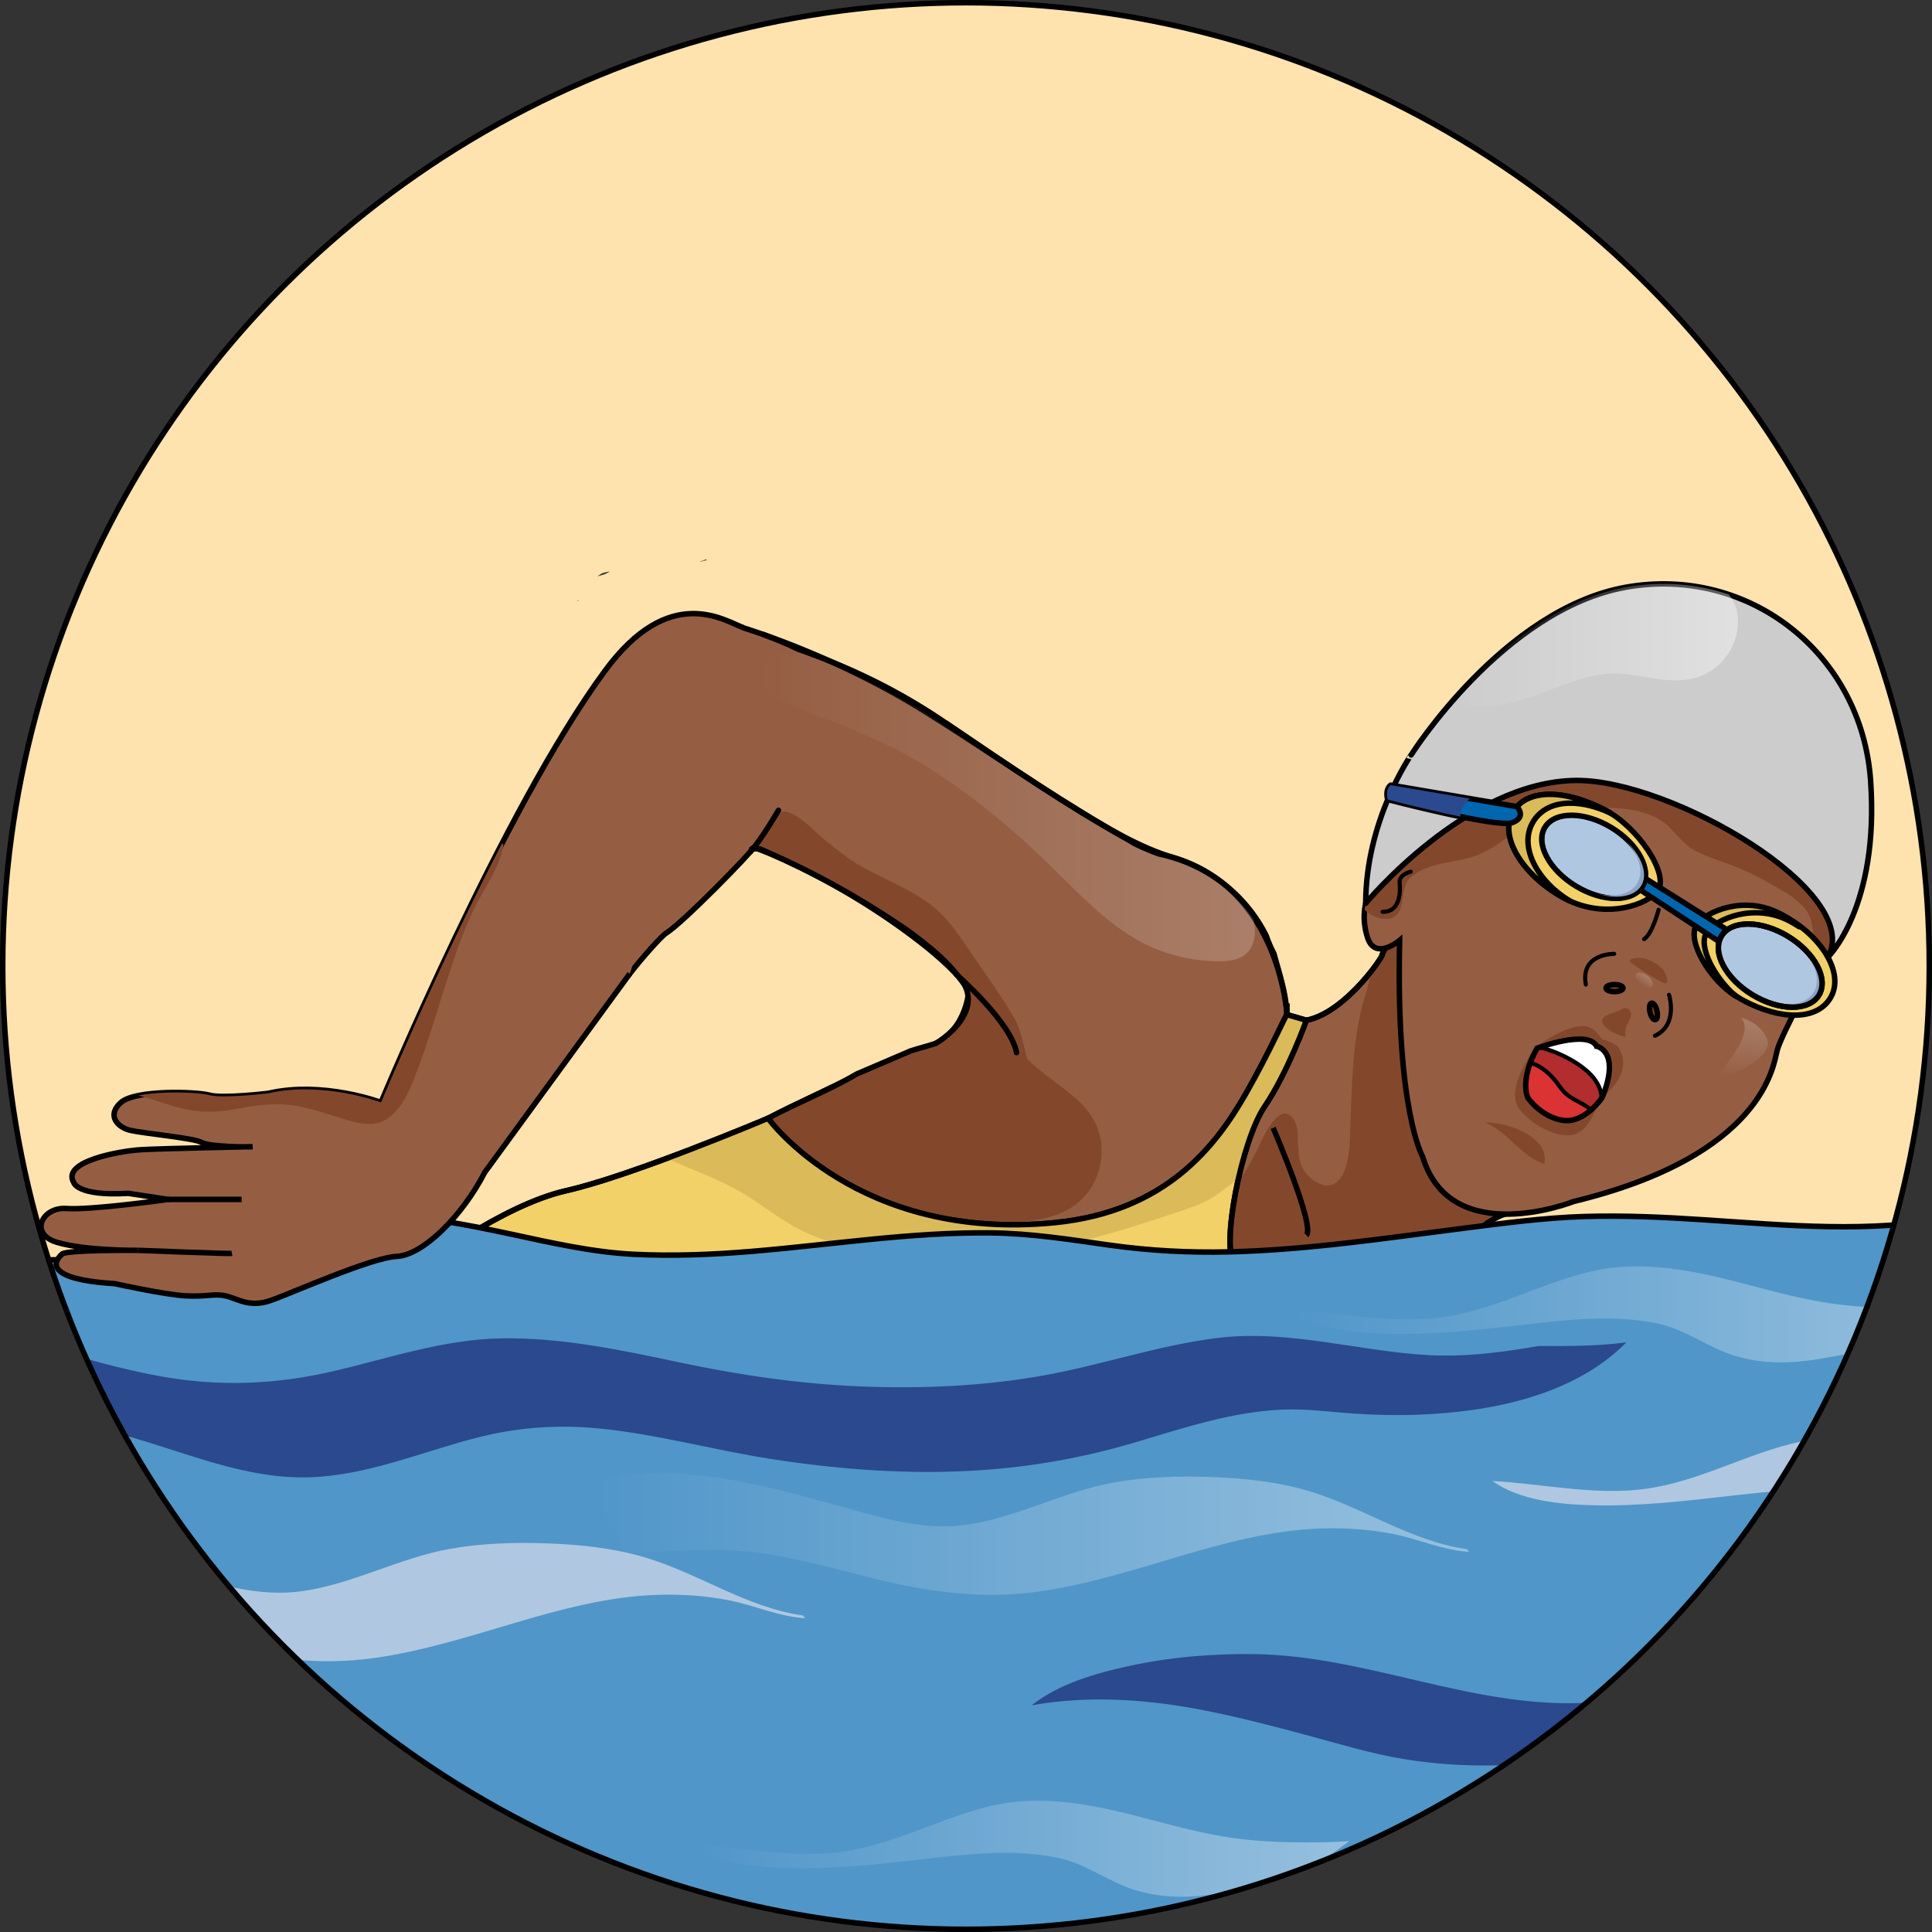 <?xml version="1.0" encoding="utf-8"?>
<!-- Created by: Science Figures, www.sciencefigures.org, Generator: Science Figures Editor -->
<!DOCTYPE svg PUBLIC "-//W3C//DTD SVG 1.1//EN" "http://www.w3.org/Graphics/SVG/1.1/DTD/svg11.dtd">
<svg version="1.1" id="Layer_1" xmlns="http://www.w3.org/2000/svg" xmlns:xlink="http://www.w3.org/1999/xlink" 
	 width="800px" height="800px" viewBox="0 0 353.176 353.176" enable-background="new 0 0 353.176 353.176"
	 xml:space="preserve">
<rect x="0" y="0" width="353.176" height="353.176" fill="#333333" stroke="none"/>
<g>
	<g>
		<defs>
			<circle id="SVGID_1_" cx="176.588" cy="176.588" r="176.088"/>
		</defs>
		<clipPath id="SVGID_2_">
			<use xlink:href="#SVGID_1_"  overflow="visible"/>
		</clipPath>
		<g clip-path="url(#SVGID_2_)">
			<path fill="#FFE3AE" d="M193.701-7.176C70.828-7.176-28.78,67.769-28.78,160.217c0,92.45,99.608,167.393,222.481,167.393
				s222.48-74.943,222.48-167.393C416.181,67.769,316.574-7.176,193.701-7.176z M129.301,102.354
				c-0.399,0.105-0.798,0.211-1.196,0.318c-0.052-0.009-0.104-0.018-0.155-0.026c0.242-0.07,0.484-0.143,0.726-0.212
				c0.09-0.026,0.137-0.088,0.155-0.156C128.988,102.303,129.145,102.328,129.301,102.354z M105.47,109.929
				c0.128-0.09,0.251-0.186,0.376-0.278c-0.053,0.07-0.108,0.136-0.161,0.207c-0.008,0.011-0.018,0.016-0.026,0.024
				C105.596,109.897,105.533,109.913,105.47,109.929z M111.492,104.481c-0.319,0.164-0.638,0.327-0.957,0.492
				c-0.431,0.13-0.864,0.254-1.293,0.388c0.003-0.009,0.005-0.018,0.008-0.026c0.261-0.188,0.526-0.365,0.794-0.536
				C110.538,104.636,111.029,104.517,111.492,104.481z"/>
			<path fill="#955E43" stroke="#000000" stroke-miterlimit="10" d="M214.327,156.703c-10.879-3.158-25.409-14.154-44.919-26.437
				c-11.326-7.131-23.746-12.374-33.521-15.505c-9.222-3.593-22.697-9.831-39.301,41.721l18.54,21.512
				c2.245-2.896,5.774-6.871,6.671-7.429c3.1-1.931,15.675-14.856,15.909-15.559c0.112-0.338,9.084,3.352,18.132,8.773
				c9.754,5.846,19.683,13.602,21.232,17.546c0,0-0.527,8.014-7.838,10.119s-28.835,12.984-28.835,12.984l16.669,19.965
				l22.674,1.402l23.084-0.311l14.35-4.523l18.092-32.559v-2.926C235.265,185.479,234.017,162.42,214.327,156.703z"/>
			<linearGradient id="SVGID_3_" gradientUnits="userSpaceOnUse" x1="138.478" y1="147.54" x2="229.395" y2="147.54">
				<stop  offset="0" style="stop-color:#FFFFFF;stop-opacity:0"/>
				<stop  offset="0.899" style="stop-color:#FFFFFF;stop-opacity:0.899"/>
				<stop  offset="1" style="stop-color:#FFFFFF"/>
			</linearGradient>
			<path opacity="0.2" fill="url(#SVGID_3_)" d="M145.323,119.355c0.056,0.241-0.116,0.529-0.409,0.42
				c-3.573-1.335-8.708,2.533-5.338,5.937c2.291,2.313,5.625,3.575,8.618,4.686c7.521,2.789,14.779,5.681,21.61,9.991
				c8.217,5.186,15.686,11.463,22.619,18.252c6.563,6.426,12.766,13.325,21.951,15.879c2.402,0.668,4.875,1.104,7.371,1.184
				c1.697,0.054,3.645,0.063,5.188-0.759c2.727-1.451,2.894-4.967,1.918-7.755c-1.859-2.664-4.253-5.184-7.333-7.202
				c-3.601-1.771-7.737-2.832-11.181-4.452c-0.156-0.073-0.199-0.207-0.172-0.333c-10.35-4.369-23.636-14.156-40.758-24.936
				c-6.89-4.338-14.184-7.977-21.042-10.867C147.323,119.425,146.284,119.388,145.323,119.355z"/>
			<path fill="#83482C" d="M188.134,194.825c-0.598-1.85-1.434-6.379-2.406-8.119c-2.369-4.236-5.238-8.148-7.967-12.153
				c-2.605-3.822-4.881-7.465-8.84-10.057c-3.584-2.346-7.561-3.956-11.295-6.03c-2.723-1.514-4.958-3.421-7.369-5.372
				c-1.794-1.452-6.539-6.905-8.637-3.814c-1.026,1.512-2.793,4.172-3.914,5.728c2.838,1.057,11.128,4.576,18.132,8.773
				c9.089,5.447,18.327,12.551,20.796,16.687c0.066-0.008,0.138-0.002,0.212,0.039C181.56,183.192,182.716,193.374,188.134,194.825z
				"/>
			<path fill="#955E43" stroke="#000000" stroke-miterlimit="10" d="M252.734,174.366c0.313,0.352-7.876,12.283-15.363,12.283
				l-15.44,28.309l-3.743,6.992c0,0,5.615,8.449,6.785,8.684s36.965,2.807,36.965,2.807s7.46-9.654,13.088-11.494l-14.023-50.357
				l-5.693-2.603L252.734,174.366z"/>
			<path fill="#83482C" d="M261.001,171.589l-5.693-2.603l-2.574,5.38c0.104,0.116-0.726,1.501-2.148,3.298
				c-0.253,2.301-1.143,4.441-1.694,6.73c-0.811,3.359-1.249,6.809-1.528,10.25c-0.307,3.771-0.363,7.521-0.516,11.295
				c-0.113,2.793-0.012,9.967-3.742,10.746c-1.764,0.367-4.199-1.615-4.938-3.049c-0.662-1.287-0.78-2.74-0.859-4.164
				c-0.083-1.512,0.08-3.6-0.835-4.898c-2.583-3.664-5.687,3.58-6.499,5.254c-1.532,3.156-3.389,6.25-5.73,8.877
				c-1.564,1.756-3.299,3.264-5.154,4.578c1.636,2.391,5.006,7.174,5.883,7.35c1.17,0.234,36.965,2.807,36.965,2.807
				s7.46-9.654,13.088-11.494L261.001,171.589z"/>
			<path fill="none" stroke="#000000" stroke-miterlimit="10" d="M252.734,174.366c0.313,0.352-7.876,12.283-15.363,12.283
				l-15.44,28.309l-3.743,6.992c0,0,5.615,8.449,6.785,8.684s36.965,2.807,36.965,2.807s7.46-9.654,13.088-11.494l-14.023-50.357
				l-5.693-2.603L252.734,174.366z"/>
			<path fill="#83482C" d="M153.724,220.168c6.181,1.947,12.515,3,19.012,3.318c4.459,0.217,9.006,0.373,13.461-0.043
				c3.51-0.33,7.307-1.004,10.238-3.098c3.351-2.391,5.076-6.402,4.936-10.488c-0.132-3.811-2.084-6.799-4.908-9.24
				c-2.611-2.258-5.574-4.102-8.087-6.475c-3.096-2.926-4.61-6.645-6.998-10.076c-0.849-1.221-3.396-3.262-4.548-4.088
				c0.339,3.943-0.27,9.029-6.527,10.828c-7.582,2.18-29.906,13.436-29.906,13.436L153.724,220.168z"/>
			<path fill="none" stroke="#000000" stroke-linecap="round" stroke-linejoin="round" stroke-miterlimit="10" d="M174.828,178.131
				c0.283,0.201,10.077,8.932,10.996,14.289"/>
			<path fill="#955E43" stroke="#000000" stroke-miterlimit="10" d="M340.78,150.62c0,0-1.638,21.057-8.423,26.203
				c0,0-6.784,12.4-7.486,15.207c-0.701,2.809-2.573,19.186-37.199,27.607c0,0-22.459,8.891-27.606-8.188
				c0,0-4.913-8.424-4.211-39.54c0,0-4.445,3.743-5.849-0.468c-1.404-4.211,0-7.486,0-7.486s25.5-30.883,50.534-25.268
				C325.573,144.304,340.78,150.62,340.78,150.62z"/>
			<path fill="#83482C" d="M271.363,205.182c0.025,0.004,0.048,0.002,0.074,0.012c4.199,1.633,6.605,6.221,10.879,7.604
				C283.331,207.667,275.289,205.063,271.363,205.182z"/>
			<path fill="#83482C" d="M296.841,184.274c-0.601,0.416-1.268,0.633-1.98,0.863c-0.812,0.26-2.618,0.912-1.806,2.076
				c0.88,1.262,2.614,1.969,4.116,2.35c-0.033-0.561-0.075-1.115,0.037-1.67c0.08-0.402,0.393-0.846,0.562-1.215
				c0.196-0.43,0.408-0.771,0.396-1.248C298.142,184.5,297.589,184.286,296.841,184.274z"/>
			<path fill="#83482C" d="M250.751,167.304c1.428,0.864,4.127,1.167,5.027-0.649c0.986-1.99,0.354-4.805,2.215-6.367
				c2.777-2.332,6.678-2.534,10.066-3.337c4.213-0.998,6.95-3.577,10.375-6.017c3.215-2.289,6.451-2.783,10.303-3.042
				c3.852-0.26,8-0.47,11.738,0.688c1.613,0.499,3.211,1.207,4.439,2.397c1.752,1.698,3.043,3.639,5.314,4.731
				c2.588,1.244,5.381,2.026,8.027,3.143c2.047,0.862,3.969,1.895,5.891,3c1.781,1.023,3.678,2.074,5.152,3.528
				c1.383,1.363,1.813,2.658,2.082,4.577c0.301,2.157,0.97,4.027,2.272,5.624c5.698-6.64,7.125-24.96,7.125-24.96
				s-15.207-6.316-40.24-11.932c-25.034-5.615-50.534,25.268-50.534,25.268s-0.382,0.901-0.547,2.359
				C249.876,166.663,250.291,167.024,250.751,167.304z"/>
			<path fill="#83482C" d="M297.992,175.846c0.496,0.499,6.182,4.264,6.591,3.907c0.409-0.359,0.069-1.875-0.702-2.643
				C300.828,174.072,297.365,175.215,297.992,175.846z"/>
			<path fill="#CCCCCC" stroke="#000000" stroke-linecap="round" stroke-linejoin="round" stroke-miterlimit="10" d="
				M249.654,165.128c0,0,18.399-22.305,38.486-22.462c17.313-0.136,52.64,20.354,46.023,32.277c0,0,9.424-9.117,7.786-32.278
				s-22.226-39.304-44.686-35.326c-22.46,3.977-39.305,30.667-39.305,30.667S249.654,149.919,249.654,165.128z"/>
			<linearGradient id="SVGID_4_" gradientUnits="userSpaceOnUse" x1="265.142" y1="117.942" x2="317.709" y2="117.942">
				<stop  offset="0" style="stop-color:#FFFFFF;stop-opacity:0"/>
				<stop  offset="0.899" style="stop-color:#FFFFFF;stop-opacity:0.899"/>
				<stop  offset="1" style="stop-color:#FFFFFF"/>
			</linearGradient>
			<path opacity="0.4" fill="url(#SVGID_4_)" d="M270.763,129.145c4.115-0.062,7.906-1.256,11.729-2.709
				c4.395-1.672,9.078-3.642,13.883-3.283c4.769,0.355,9.83,2.292,14.512,0.446c4.178-1.648,6.946-5.812,6.818-10.328
				c-0.053-1.869-0.689-3.38-1.692-4.601c-5.808-1.938-12.198-2.491-18.748-1.331c-13.596,2.407-25.133,13.137-32.122,21.231
				C267.095,129.122,269.447,129.164,270.763,129.145z"/>
			<path fill="#F3D169" stroke="#000000" stroke-linecap="round" stroke-linejoin="round" stroke-miterlimit="10" d="
				M310.144,169.127c1.68-2.529,9.043-5.371,15.842-1.775c6.796,3.596,11.151,10.299,8.772,14.795
				c-2.378,4.498-9.194,4.375-15.991,0.779C313.341,180.057,308.202,172.053,310.144,169.127z"/>
			<path fill="none" stroke="#000000" stroke-linecap="round" stroke-linejoin="round" stroke-miterlimit="10" d="M142.307,148.125
				c0,0-3.115,5.375-5.148,7.585"/>
			<path fill="#F3D169" stroke="#000000" stroke-linecap="round" stroke-linejoin="round" stroke-miterlimit="10" d="
				M303.087,162.749c-1.75,2.61-9.584,5.436-16.937,1.546s-12.149-10.979-9.689-15.631s9.766-4.39,17.118-0.5
				C299.45,151.269,305.112,159.731,303.087,162.749z"/>
			
				<path fill="none" stroke="#000000" stroke-width="0.75" stroke-linecap="round" stroke-linejoin="round" stroke-miterlimit="10" d="
				M257.881,159.354c0,0-2.184,0.468-2.027,2.028c0.155,1.56,0.192,5.351-3.12,5.303"/>
			
				<path fill="none" stroke="#000000" stroke-width="0.75" stroke-linecap="round" stroke-linejoin="round" stroke-miterlimit="10" d="
				M295.08,174.367c0,0-6.238-0.124-5.186,5.612"/>
			
				<path fill="none" stroke="#000000" stroke-width="0.75" stroke-linecap="round" stroke-linejoin="round" stroke-miterlimit="10" d="
				M305.101,181.854c0,0,1.755,5.498-2.573,7.486"/>
			
				<path fill="none" stroke="#000000" stroke-width="0.75" stroke-linecap="round" stroke-linejoin="round" stroke-miterlimit="10" d="
				M303.197,166.298c0,0-1.128,4.421-2.652,5.376"/>
			<ellipse fill="#83482C" stroke="#000000" stroke-miterlimit="10" cx="295.137" cy="180.624" rx="1.558" ry="0.645"/>
			
				<ellipse transform="matrix(0.23 0.973 -0.973 0.23 412.687 -151.539)" fill="#83482C" stroke="#000000" stroke-miterlimit="10" cx="302.06" cy="184.895" rx="1.557" ry="0.645"/>
			<path fill="#DBBA59" stroke="#000000" stroke-linecap="round" stroke-linejoin="round" stroke-miterlimit="10" d="M311.974,170.5
				c1.664-2.538,8.766-5.519,15.176-2.128c0.598,0.316,1.175,0.66,1.728,1.027c-1.066-0.899-2.262-1.714-3.558-2.4
				c-6.41-3.391-13.512-0.41-15.176,2.128c-1.828,2.786,2.336,9.942,7.142,12.973C313.33,178.653,310.384,172.924,311.974,170.5z"/>
			<path fill="#DBBA59" stroke="#000000" stroke-linecap="round" stroke-linejoin="round" stroke-miterlimit="10" d="
				M280.068,150.572c2.326-4.399,8.283-4.772,14.301-1.954c-0.262-0.161-0.525-0.314-0.789-0.454
				c-7.353-3.89-14.658-4.151-17.118,0.5s2.337,11.741,9.689,15.631c0.278,0.147,0.558,0.281,0.836,0.41
				C281.153,161.221,277.721,155.006,280.068,150.572z"/>
			<polygon fill="#0066B0" stroke="#000000" stroke-linecap="round" stroke-linejoin="round" stroke-miterlimit="10" points="
				300.025,160.107 299.017,162.132 314.621,172.378 315.769,169.999 			"/>
			<path fill="#0066B0" stroke="#000000" stroke-linecap="round" stroke-linejoin="round" stroke-miterlimit="10" d="
				M254.216,143.523l23.092,3.927c0,0,1.863,1.922-0.866,2.937c-2.729,1.014-22.763-4.221-22.763-4.221
				S253.125,144.424,254.216,143.523z"/>
			<path fill="#2B498E" d="M267.208,147.964c0.315-0.775,0.833-1.438,1.473-1.98l-14.464-2.46c-1.092,0.9-0.537,2.643-0.537,2.643
				s6.994,1.827,13.281,3.113C266.939,148.888,267.01,148.452,267.208,147.964z"/>
			<path fill="none" stroke="#000000" stroke-linecap="round" stroke-linejoin="round" stroke-miterlimit="10" d="M234.915,185.479"
				/>
			
				<ellipse transform="matrix(0.855 0.518 -0.518 0.855 138.303 -142.151)" fill="#B0C7E1" stroke="#000000" stroke-linecap="round" stroke-linejoin="round" stroke-miterlimit="10" cx="323.706" cy="176.589" rx="10.42" ry="6.259"/>
			<path fill="#8DA2C4" d="M326.947,171.234c-0.324-0.195-0.65-0.378-0.977-0.548c4.867,2.984,7.37,7.757,5.59,10.699
				c-1.672,2.762-6.532,2.924-11.178,0.504c0.027,0.016,0.053,0.035,0.081,0.053c4.923,2.98,10.365,3,12.155,0.045
				C334.41,179.03,331.87,174.216,326.947,171.234z"/>
			
				<ellipse transform="matrix(0.855 0.518 -0.518 0.855 123.315 -128.3)" fill="#B0C7E1" stroke="#000000" stroke-linecap="round" stroke-linejoin="round" stroke-miterlimit="10" cx="291.429" cy="156.693" rx="10.421" ry="6.258"/>
			<path fill="#8DA2C4" d="M294.67,151.34c-0.324-0.196-0.65-0.378-0.978-0.549c4.867,2.985,7.371,7.759,5.59,10.698
				c-1.672,2.762-6.531,2.925-11.178,0.504c0.027,0.018,0.053,0.036,0.082,0.053c4.923,2.981,10.365,3.001,12.155,0.045
				S299.593,154.321,294.67,151.34z"/>
			<path fill="none" stroke="#000000" stroke-width="0.75" stroke-miterlimit="10" d="M294.67,151.34
				c-0.323-0.196-0.649-0.378-0.977-0.548c-0.001,0-0.001,0-0.001-0.001v0.001c-4.645-2.422-9.506-2.259-11.178,0.503
				c-1.791,2.956,0.749,7.77,5.672,10.751s10.365,3.001,12.155,0.045S299.593,154.321,294.67,151.34z"/>
			<path fill="none" stroke="#000000" stroke-miterlimit="10" d="M232.742,206.184c0,0,7.727,18.004,6.066,19.613"/>
			<g>
				<path fill="#83482C" d="M277.08,201.448c-0.97-4.119,3.709-10.115,3.709-10.115s5.105-3.777,8.537-3.777
					c1.858,0,2.766,1.42,3.524,2.404c0.595,0.244,2.567,0.578,3.235,1.871c1.832,3.549-0.577,6.604-3.21,8.814
					c-1.054,0.887-2.036,6.953-6.321,6.91C282.373,207.514,277.576,203.557,277.08,201.448z"/>
				<g>
					<g>
						<path fill="#B22D2D" d="M280.974,191.62c0,0,9.264-3.482,10.908-0.359c0,0,4.479,0.859,0.993,9.385
							c0,0-3.149,4.73-7.144,4.158c-3.992-0.572-6.417-4.094-6.417-4.094S277.669,197.584,280.974,191.62z"/>
						<path fill="#DB3333" d="M286.642,200.25c-1.09-0.822-1.744-2.043-2.65-3.078c-1.228-1.404-2.582-2.375-4.25-2.912
							c-1.587,4.242-0.427,6.449-0.427,6.449s2.425,3.521,6.417,4.094c2.018,0.289,3.818-0.773,5.107-1.898
							C289.69,201.821,288.007,201.282,286.642,200.25z"/>
						
							<path fill="none" stroke="#000000" stroke-width="0.75" stroke-linecap="round" stroke-linejoin="round" stroke-miterlimit="10" d="
							M286.642,200.25c-1.09-0.822-1.744-2.043-2.65-3.078c-1.228-1.404-2.582-2.375-4.25-2.912
							c-1.587,4.242-0.427,6.449-0.427,6.449s2.425,3.521,6.417,4.094c2.018,0.289,3.818-0.773,5.107-1.898
							C289.69,201.821,288.007,201.282,286.642,200.25z"/>
						<path fill="#FFFFFF" d="M292.774,200.797c0.187-0.244,0.102-0.152,0.102-0.152c3.485-8.525-0.993-9.385-0.993-9.385
							c-1.423-2.701-8.543-0.461-10.439,0.193c0.072,0.014,0.148,0.031,0.229,0.049
							C284.559,192.167,292.761,195.528,292.774,200.797z"/>
						
							<path fill="none" stroke="#000000" stroke-width="0.75" stroke-linecap="round" stroke-linejoin="round" stroke-miterlimit="10" d="
							M292.774,200.797c0.187-0.244,0.102-0.152,0.102-0.152c3.485-8.525-0.993-9.385-0.993-9.385
							c-1.423-2.701-8.543-0.461-10.439,0.193c0.072,0.014,0.148,0.031,0.229,0.049
							C284.559,192.167,292.761,195.528,292.774,200.797z"/>
						<polygon fill="#ED9D9D" points="287.954,189.971 287.954,190.348 288.683,189.971 						"/>
						<polygon fill="#ED9D9D" points="291.526,190.833 291.355,191.831 292.449,191.479 						"/>
						<polygon fill="#ED9D9D" points="293.962,193.366 293.618,194.014 294.203,194.073 						"/>
					</g>
					<path fill="none" stroke="#000000" stroke-miterlimit="10" d="M280.974,191.62c0,0,9.264-3.482,10.908-0.359
						c0,0,4.479,0.859,0.993,9.385c0,0-3.149,4.73-7.144,4.158c-3.992-0.572-6.417-4.094-6.417-4.094
						S277.669,197.584,280.974,191.62z"/>
				</g>
			</g>
			
				<linearGradient id="SVGID_5_" gradientUnits="userSpaceOnUse" x1="302.568" y1="137.051" x2="302.568" y2="125.814" gradientTransform="matrix(0.995 0.103 -0.103 0.995 31.586 29.739)">
				<stop  offset="0" style="stop-color:#FFFFFF;stop-opacity:0"/>
				<stop  offset="0.899" style="stop-color:#FFFFFF;stop-opacity:0.899"/>
				<stop  offset="1" style="stop-color:#FFFFFF"/>
			</linearGradient>
			<path opacity="0.2" fill="url(#SVGID_5_)" d="M318.281,186.063c0,0,3.398,0.686,4.757,3.863s-6.274,6.66-8.472,7.02
				C312.371,197.305,321.396,189.54,318.281,186.063z"/>
			
				<linearGradient id="SVGID_6_" gradientUnits="userSpaceOnUse" x1="-39.378" y1="-210.957" x2="-39.378" y2="-212.914" gradientTransform="matrix(1.172 0.86 -0.592 0.806 221.301 383.879)">
				<stop  offset="0" style="stop-color:#FFFFFF;stop-opacity:0"/>
				<stop  offset="0.899" style="stop-color:#FFFFFF;stop-opacity:0.899"/>
				<stop  offset="1" style="stop-color:#FFFFFF"/>
			</linearGradient>
			<path opacity="0.2" fill="url(#SVGID_6_)" d="M302.003,180.211c-0.32,0.436-1.232,0.311-2.039-0.283
				c-0.807-0.59-1.2-1.424-0.881-1.859c0.32-0.436,1.233-0.311,2.039,0.281C301.929,178.944,302.323,179.776,302.003,180.211z"/>
			<path fill="#C49D89" stroke="#000000" stroke-linecap="round" stroke-linejoin="round" stroke-miterlimit="10" d="
				M116.007,175.163"/>
			<path fill="none" stroke="#000000" stroke-linecap="round" stroke-linejoin="round" stroke-miterlimit="10" d="M96.586,156.482"
				/>
			<path fill="none" stroke="#000000" stroke-linecap="round" stroke-linejoin="round" stroke-miterlimit="10" d="M140.396,204.43
				c5.453,6.873,10.6,13.424,16.683,19.975c5.615,0.936,11.698,0.467,17.313,0.936c8.891,1.402,17.313,0,26.203,0.467
				c5.615-1.402,11.229-2.807,16.377-4.678c4.211-6.084,6.551-12.635,10.762-18.717c1.871-3.275,3.275-6.084,4.68-9.359
				c0.467-0.936,1.871-1.871,2.339-3.275c1.403-5.146-0.468-10.293-1.872-15.441c-0.467-0.936-0.936-1.871-1.403-3.275
				c-3.743-7.486-10.762-13.102-19.652-14.973c-1.403-0.468-4.679-1.872-5.147-2.34c-11.697-6.551-21.992-13.569-33.689-21.523
				c-8.89-6.083-17.78-10.294-27.139-13.569c-1.872-0.937-4.211-1.872-6.316-2.671"/>
			<path fill="none" stroke="#000000" stroke-linecap="round" stroke-linejoin="round" stroke-miterlimit="10" d="M206.677,153.749
				c-11.697-6.551-21.992-13.569-33.689-21.523"/>
			<path fill="none" stroke="#000000" stroke-linecap="round" stroke-linejoin="round" stroke-miterlimit="10" d="M137.427,155.153
				c0.468,0,0.936,0,1.404,0c9.826,4.211,18.249,8.89,27.139,14.973c3.743,2.808,7.487,5.615,10.294,9.826
				c2.34,4.211-1.403,8.424-5.146,10.762c-1.404,0.469-3.276,0.938-4.68,1.404c-3.275,1.404-6.551,2.809-9.826,4.211
				c-5.615,3.275-10.762,5.148-16.214,8.102"/>
			<path fill="none" stroke="#000000" stroke-linecap="round" stroke-linejoin="round" stroke-miterlimit="10" d="M115.126,177.995"
				/>
			<path fill="#F3D169" stroke="#000000" stroke-linecap="round" stroke-linejoin="round" stroke-miterlimit="10" d="
				M235.265,185.479l3.543,1.031c0,0-3.416,9.555-7.627,15.746s-8.1,25.752-5.459,29.012l-11.746-2.271l-22.693,0.936l-30.181,1.871
				h-22.811l-45.855-0.818l-15.675,0.818c0,0,14.856-11.465,26.788-14.154c11.932-2.691,36.848-13.219,36.848-13.219
				s16.377,22.693,52.523,19.068c20.1-2.018,29.252-13.814,34.831-23.58C232.205,192.12,234.902,185.792,235.265,185.479z"/>
			<path fill="#DBBA59" d="M122.701,212.139c4.345,1.873,8.852,3.484,12.938,5.9c4.328,2.559,8.035,5.836,12.75,7.75
				c8.964,3.643,19.118,5.131,28.75,4.518c10.443-0.666,20.688-3.188,30.648-6.299c2.438-0.762,4.865-1.555,7.284-2.377
				c2.218-0.754,4.483-1.422,6.485-2.674c1.713-1.068,3.279-2.336,4.852-3.592c0.326-1.434,0.693-2.859,1.092-4.23
				c-0.02-0.119,0.012-0.242,0.098-0.326c1.048-3.531,2.301-6.664,3.584-8.553c4.211-6.191,7.627-15.746,7.627-15.746l-3.543-1.031
				c-0.363,0.313-3.061,6.641-7.515,14.439c-5.579,9.766-14.731,21.563-34.831,23.58c-36.146,3.625-52.523-19.068-52.523-19.068
				s-8.858,3.742-18.54,7.336C122.138,211.891,122.418,212.018,122.701,212.139z"/>
			<path fill="none" stroke="#000000" stroke-linecap="round" stroke-linejoin="round" stroke-miterlimit="10" d="M235.265,185.479
				l3.543,1.031c0,0-3.416,9.555-7.627,15.746s-8.1,25.752-5.459,29.012l-11.746-2.271l-22.693,0.936l-30.181,1.871h-22.811
				l-45.855-0.818l-15.675,0.818c0,0,14.856-11.465,26.788-14.154c11.932-2.691,36.848-13.219,36.848-13.219
				s16.377,22.693,52.523,19.068c20.1-2.018,29.252-13.814,34.831-23.58C232.205,192.12,234.902,185.792,235.265,185.479z"/>
			<g>
				<path fill="#5096C9" d="M434.867,228.76c-4.658-2.793-10.191-1.814-15.168-2.072c-7.028-0.365-13.756-3.848-20.623-5.518
					c-14.007-3.408-28.43-1.283-42.381,1.402c-14.928,2.873-30.115,1.404-45.107,0.418c-7.376-0.486-14.758-0.84-22.143-0.602
					c-7.32,0.236-14.637,1.221-21.921,2.143c-14.294,1.814-28.572,3.977-42.944,4.316c-7.252,0.17-14.508-0.213-21.719-1.229
					c-7.27-1.025-14.405-2.158-21.735-2.242c-14.536-0.166-29.01,2.152-43.496,3.361c-7.297,0.609-14.619,0.92-21.928,0.543
					c-7.546-0.389-15.02-2.123-22.458-3.713c-8.021-1.713-16.103-3.379-24.255-3.107c-8.172,0.271-16.233,2.508-24.223,4.566
					c-8.598,2.215-17.007,3.164-25.766,3.207c-8.275,0.043-16.559-0.129-24.764,1.477c0.256-0.217,0.519-0.422,0.792-0.6
					c0.27-0.176,0.033-0.701-0.236-0.525c-2.911,1.893-4.777,6.174-6.306,9.717c-2.251,5.219-3.968,10.859-5.438,16.52
					c-1.267,4.879-2.414,9.926-2.502,15.102c-0.133,7.758,1.45,15.521,3.476,22.748c7.271,25.934,23.198,46.801,41.235,60.611
					c17.708,13.559,37.982,20.49,58.192,24.154c20.58,3.736,41.445,4.01,62.184,3.387c54.297-1.625,113.616,26.1,164.072,0.26
					c12.521-6.412,59.873-12.199,71.998-19.793c11.643-7.293-17.475-59.275-6.336-67.818c10.154-7.787,21.213-17.023,28.343-29.488
					c3.751-6.557,6.442-14,10.584-20.199c3.558-5.328,9.236-7.248,13.977-10.152c2.536-1.555,4.868-3.543,6.644-6.396
					C435,229.098,435.015,228.848,434.867,228.76z"/>
				<path fill="#2B498E" d="M366.369,292.538c-5.644,0.395-11.266,1.152-16.796,2.342c-10.388,2.236-20.241,6.424-30.271,9.824
					c-9.749,3.303-19.837,6.213-30.202,6.607c-20.398,0.771-39.357-8.621-59.639-8.928c-7.758-0.119-15.617,0.539-23.201,2.195
					c-6.082,1.328-12.689,3.23-17.668,7.158c10.652-1.896,21.523-1.092,32.131,1.041c6.055,1.217,12.029,2.768,17.99,4.369
					c5.928,1.594,11.858,3.422,17.926,4.42c11.176,1.836,22.674,1.422,33.794-0.605c10.521-1.918,20.73-5.176,31.285-7.008
					c6.855-1.189,99.012,2.02,105.954,1.578c10.376-4.199-9.113-14.172,0.988-18.98c3.435-1.637-48.643-1.881-45.215-3.545
					c-0.389-0.066-0.777-0.137-1.166-0.197C377.051,292.012,371.631,292.168,366.369,292.538z"/>
				<path fill="#B0C7E1" d="M11.773,295.538c8.976,0.338,17.449,2.855,26.1,5.027c10.125,2.541,20.249,3.994,30.668,2.508
					c8.83-1.26,17.313-3.967,25.836-6.482c8.31-2.451,16.8-4.721,25.515-5.037c4.523-0.164,9.072,0.123,13.514,1.016
					c4.583,0.922,9.067,2.971,13.765,3.244c-0.115-0.174-0.24-0.336-0.368-0.496c-10.325-1.441-19.266-7.826-29.213-10.713
					c-5.665-1.645-11.701-2.262-17.584-2.473c-5.947-0.215-11.984-0.033-17.852,1.023c-9.262,1.67-17.648,6.428-27.019,7.727
					c-8.14,1.129-15.84-1.475-23.578-3.594c-8.267-2.264-16.63-4.537-25.177-5.48c-6.629-0.73-13.79-0.836-20.007,1.797
					c1.913,4.369,4.248,8.537,6.934,12.479C-0.54,295.782,5.607,295.307,11.773,295.538z"/>
				<linearGradient id="SVGID_7_" gradientUnits="userSpaceOnUse" x1="107.735" y1="280.384" x2="268.533" y2="280.384">
					<stop  offset="0" style="stop-color:#FFFFFF;stop-opacity:0"/>
					<stop  offset="0.899" style="stop-color:#FFFFFF;stop-opacity:0.899"/>
					<stop  offset="1" style="stop-color:#FFFFFF"/>
				</linearGradient>
				<path opacity="0.4" fill="url(#SVGID_7_)" d="M133.135,283.407c8.976,0.336,17.449,2.855,26.1,5.027
					c10.125,2.541,20.249,3.994,30.669,2.508c8.83-1.26,17.313-3.967,25.836-6.482c8.309-2.451,16.801-4.721,25.514-5.037
					c4.524-0.164,9.073,0.123,13.514,1.016c4.584,0.922,9.068,2.971,13.766,3.242c-0.115-0.172-0.24-0.334-0.367-0.494
					c-10.326-1.441-19.268-7.826-29.214-10.713c-5.665-1.646-11.7-2.262-17.584-2.473c-5.948-0.215-11.985-0.033-17.853,1.023
					c-9.262,1.668-17.647,6.426-27.019,7.727c-8.139,1.129-15.84-1.475-23.578-3.594c-8.267-2.264-16.629-4.537-25.176-5.48
					c-6.629-0.73-13.79-0.836-20.007,1.797c1.913,4.369,4.248,8.537,6.934,12.479C120.822,283.651,126.969,283.176,133.135,283.407z
					"/>
				<path fill="#B0C7E1" d="M387.934,270.444c-5.18,0.055-10.489-0.061-15.624-0.789c-5.034-0.715-9.943-2-14.849-3.299
					c-9.958-2.637-20.037-5.006-30.269-2.365c-8.896,2.297-17.16,6.914-26.335,8.166c-9.331,1.273-18.704-0.902-28.05-1.43
					c5.055,3.588,12.283,4.275,18.201,4.434c8.475,0.227,16.912-0.752,25.314-1.717c7.908-0.908,16.057-1.795,23.934-0.176
					c4.572,0.939,8.285,3.682,12.564,5.35c5.471,2.135,11.3,2.094,17.026,1.145c4.09-0.678,8.069-1.6,12.204-1.865
					c3.892-2.355,7.818-4.893,11.525-7.686C391.696,270.336,389.814,270.424,387.934,270.444z"/>
				<linearGradient id="SVGID_8_" gradientUnits="userSpaceOnUse" x1="235.513" y1="240.272" x2="356.282" y2="240.272">
					<stop  offset="0" style="stop-color:#FFFFFF;stop-opacity:0"/>
					<stop  offset="0.899" style="stop-color:#FFFFFF;stop-opacity:0.899"/>
					<stop  offset="1" style="stop-color:#FFFFFF"/>
				</linearGradient>
				<path opacity="0.4" fill="url(#SVGID_8_)" d="M350.638,239.106c-5.18,0.055-10.488-0.063-15.623-0.791
					c-5.034-0.713-9.943-1.998-14.849-3.297c-9.96-2.639-20.038-5.006-30.269-2.365c-8.896,2.295-17.16,6.912-26.336,8.164
					c-9.331,1.273-18.703-0.9-28.049-1.428c5.055,3.586,12.283,4.273,18.201,4.434c8.475,0.227,16.912-0.752,25.314-1.717
					c7.908-0.908,16.057-1.797,23.934-0.178c4.572,0.939,8.284,3.682,12.563,5.352c5.472,2.133,11.301,2.092,17.027,1.143
					c4.09-0.678,8.067-1.598,12.204-1.863c3.892-2.355,7.818-4.893,11.524-7.686C354.4,238.997,352.519,239.086,350.638,239.106z"/>
				<linearGradient id="SVGID_9_" gradientUnits="userSpaceOnUse" x1="125.914" y1="337.952" x2="246.683" y2="337.952">
					<stop  offset="0" style="stop-color:#FFFFFF;stop-opacity:0"/>
					<stop  offset="0.899" style="stop-color:#FFFFFF;stop-opacity:0.899"/>
					<stop  offset="1" style="stop-color:#FFFFFF"/>
				</linearGradient>
				<path opacity="0.4" fill="url(#SVGID_9_)" d="M241.041,336.786c-5.18,0.055-10.49-0.063-15.625-0.791
					c-5.033-0.715-9.942-1.998-14.848-3.297c-9.959-2.637-20.037-5.006-30.269-2.365c-8.896,2.295-17.161,6.912-26.335,8.164
					c-9.331,1.273-18.704-0.9-28.05-1.428c5.055,3.586,12.284,4.273,18.201,4.432c8.475,0.229,16.912-0.75,25.315-1.715
					c7.907-0.908,16.057-1.797,23.934-0.178c4.572,0.939,8.284,3.682,12.563,5.352c5.471,2.133,11.301,2.092,17.027,1.143
					c4.09-0.678,8.068-1.598,12.204-1.863c3.892-2.355,7.818-4.893,11.524-7.686C244.802,336.676,242.919,336.766,241.041,336.786z"
					/>
				<path fill="#2B498E" d="M281.251,246.053c-0.788,0.137-1.576,0.27-2.364,0.396c-5.875,0.949-11.824,1.602-17.786,1.271
					c-12.885-0.717-25.613-4.736-38.578-3.131c-10.662,1.32-20.834,4.854-31.371,6.779c-11.013,2.012-22.41,2.525-33.585,2.084
					c-11.255-0.445-22.239-2.053-33.241-4.377c-10.763-2.273-21.656-4.607-32.725-4.416c-10.678,0.184-20.655,3.699-30.948,6.064
					c-10.319,2.373-20.627,2.787-31.073,0.91c-5.551-0.996-11.012-2.408-16.42-3.988c-2.984-0.871-6.2-1.186-9.282-1.521
					c-3.527-0.385-7.083-0.682-10.633-0.684c-2.101,0-5.361-0.297-7.149,1.051c-0.27,0.203-0.533-0.084-0.5-0.354
					c-0.633,1.588-1.217,3.193-1.767,4.803c-1.14,3.34-2.176,6.783-2.438,10.309c7.042,0.434,14.189-1.135,21.191-1.543
					c4.038-0.234,7.948-0.141,11.923,0.641c4.303,0.846,8.518,2.045,12.701,3.346c8.593,2.674,17.444,6.01,26.542,6.355
					c8.701,0.33,16.953-2.297,25.153-4.834c4.838-1.498,9.726-2.986,14.752-3.725c5.157-0.76,10.372-0.887,15.563-0.391
					c10.717,1.027,21.132,3.957,31.751,5.611c11.304,1.762,22.772,2.689,34.22,2.262c11.008-0.41,21.589-2.125,32.135-5.246
					c8.941-2.646,17.957-5.717,27.37-6.055c4.296-0.154,8.492,0.443,12.764,0.732c3.833,0.258,7.681,0.355,11.521,0.219
					c13.412-0.477,28.669-3.434,38.325-13.232C291.999,246.092,286.627,246.086,281.251,246.053z"/>
			</g>
			<path fill="none" stroke="#000000" stroke-miterlimit="10" d="M434.867,228.76c-4.658-2.793-10.191-1.814-15.168-2.072
				c-7.028-0.365-13.756-3.848-20.623-5.518c-14.007-3.408-28.43-1.283-42.381,1.402c-14.928,2.873-30.115,1.404-45.107,0.418
				c-7.376-0.486-14.758-0.84-22.143-0.602c-7.32,0.236-14.637,1.221-21.921,2.143c-14.294,1.814-28.572,3.977-42.944,4.316
				c-7.252,0.17-14.508-0.213-21.719-1.229c-7.27-1.025-14.405-2.158-21.735-2.242c-14.536-0.166-29.01,2.152-43.496,3.361
				c-7.297,0.609-14.619,0.92-21.928,0.543c-7.546-0.389-15.02-2.123-22.458-3.713c-8.021-1.713-16.103-3.379-24.255-3.107
				c-8.172,0.271-16.233,2.508-24.223,4.566c-8.598,2.215-17.007,3.164-25.766,3.207c-8.275,0.043-16.559-0.129-24.764,1.477
				c0.256-0.217,0.519-0.422,0.792-0.6c0.27-0.176,0.033-0.701-0.236-0.525c-2.911,1.893-4.777,6.174-6.306,9.717
				c-0.865,2.004-1.649,4.07-2.373,6.176c-0.006,0.006-0.013,0.01-0.02,0.014c-0.27,0.203-0.533-0.084-0.5-0.354
				c-0.633,1.588-1.217,3.193-1.767,4.803c-1.14,3.34-2.176,6.783-2.438,10.309c0.192,0.012,0.384,0.016,0.577,0.025
				c-0.776,3.479-1.359,7.031-1.421,10.648c-0.133,7.758,1.45,15.521,3.476,22.748c7.271,25.934,23.198,46.801,41.235,60.611
				c2.427,1.859,4.904,3.588,7.42,5.207c-0.028-0.004-0.057-0.008-0.086-0.012c-6.629-0.73-13.79-0.836-20.007,1.799
				c1.913,4.369,4.248,8.535,6.934,12.477c6.152-0.301,12.299-0.775,18.465-0.543c8.976,0.336,17.449,2.854,26.1,5.025
				c10.125,2.543,20.249,3.994,30.668,2.508c0.726-0.102,1.448-0.219,2.169-0.342c16.184,1.84,32.487,1.91,48.712,1.422
				c54.297-1.625,113.616,26.1,164.072,0.26c12.521-6.412,59.873-12.199,71.998-19.793c7.871-4.93-2.885-30.283-7.239-48.834
				c24.83,0.6,49.728,1.297,53.208,1.074c10.376-4.199-9.113-14.172,0.988-18.98c3.435-1.637-48.643-1.881-45.215-3.545
				c-0.389-0.066-0.777-0.137-1.166-0.197c-1.008-0.152-2.023-0.262-3.043-0.35c9.008-7.15,18.242-15.578,24.474-26.475
				c3.751-6.557,6.442-14,10.584-20.199c3.558-5.328,9.236-7.248,13.977-10.152c2.536-1.555,4.868-3.543,6.644-6.396
				C435,229.098,435.015,228.848,434.867,228.76z"/>
			<path fill="#C49D89" stroke="#000000" stroke-linecap="round" stroke-linejoin="round" stroke-miterlimit="10" d="M7.504,224.483
				"/>
			<path fill="none" stroke="#000000" stroke-linecap="round" stroke-linejoin="round" stroke-miterlimit="10" d="M97.568,154.489"
				/>
			
				<ellipse transform="matrix(0.855 0.518 -0.518 0.855 138.303 -142.151)" fill="none" stroke="#000000" stroke-linecap="round" stroke-linejoin="round" stroke-miterlimit="10" cx="323.706" cy="176.589" rx="10.42" ry="6.259"/>
			<path fill="none" stroke="#000000" stroke-linecap="round" stroke-linejoin="round" stroke-miterlimit="10" d="M120.114,119.355
				c0,0,7.623,1.768,11.698-1.413"/>
			<circle fill="none" cx="176.588" cy="176.588" r="176.088"/>
			<path fill="#955E43" d="M135.887,114.762c-3.555-1.386-13.53-8.133-25.287,7.851c-18.735,25.472-40.94,78.912-40.94,78.912
				s-10.639-3.99-20.614-1.662c0,0-8.312,0.998-10.75,0.332c-2.438-0.664-13.521-0.998-16.18,1.33
				c-2.66,2.328-0.665,4.545,1.662,5.098c2.327,0.555,11.858,1.441,13.078,2.217c1.219,0.775,8.201,0.887,9.309,0.775
				c0,0-16.624,0.332-20.392,0.555s-14.594,2.105-12.302,5.984c0,0,0.554,2.549,9.974,1.994l7.314,1.109
				c0,0-14.186,1.994-18.619,1.662s-6.946,4.654-1.662,6.205c5.284,1.553,14.74,1.441,14.74,1.441s-12.967-0.111-13.853,0.666
				c-0.887,0.775-4.544,4.543,9.642,5.43c0,0,8.977,1.994,12.855,2.217c3.879,0.221,5.209-0.443,7.315,0
				c2.105,0.443,4.322,2.217,8.201,0.887s18.397-7.869,23.163-8.09c4.766-0.223,11.967-7.371,16.067-15.352l26.518-36.328"/>
			<path fill="none" stroke="#000000" stroke-miterlimit="10" d="M135.887,114.762c-3.555-1.386-13.53-8.133-25.287,7.851
				c-18.735,25.472-40.94,78.912-40.94,78.912s-10.639-3.99-20.614-1.662c0,0-8.312,0.998-10.75,0.332
				c-2.438-0.664-13.521-0.998-16.18,1.33c-2.66,2.328-0.665,4.545,1.662,5.098c2.327,0.555,11.858,1.441,13.078,2.217
				c1.219,0.775,8.201,0.887,9.309,0.775c0,0-16.624,0.332-20.392,0.555s-14.594,2.105-12.302,5.984c0,0,0.554,2.549,9.974,1.994
				l7.314,1.109c0,0-14.186,1.994-18.619,1.662s-6.946,4.654-1.662,6.205c5.284,1.553,14.74,1.441,14.74,1.441
				s-12.967-0.111-13.853,0.666c-0.887,0.775-4.544,4.543,9.642,5.43c0,0,8.977,1.994,12.855,2.217c3.879,0.221,5.209-0.443,7.315,0
				c2.105,0.443,4.322,2.217,8.201,0.887s18.397-7.869,23.163-8.09c4.766-0.223,11.967-7.371,16.067-15.352l26.518-36.328"/>
			<path fill="#83482C" d="M91.779,154.162c-12.185,23.456-22.12,47.362-22.12,47.362s-10.639-3.99-20.614-1.662
				c0,0-8.312,0.998-10.75,0.332c-1.839-0.502-8.598-0.813-12.949,0.063c0.543,0.148,1.082,0.307,1.612,0.469
				c2.486,0.76,4.957,1.678,7.52,2.15c2.792,0.516,5.448,0.439,8.235-0.08c4.122-0.766,7.904-1.355,12.071-0.523
				c2.96,0.59,5.768,1.635,8.659,2.467c2.253,0.65,4.892,1.268,7.043-0.035c3.235-1.961,4.714-6.139,5.964-9.484
				c1.824-4.887,3.299-9.887,4.884-14.852c1.508-4.724,3.072-9.494,5.205-13.981c1.877-3.95,4.883-7.675,5.497-12.085
				C91.939,154.289,91.844,154.242,91.779,154.162z"/>
			<path fill="none" stroke="#000000" stroke-miterlimit="10" d="M25.218,228.565c0,0,16.624,0.666,17.178,0.555"/>
			<line fill="none" stroke="#000000" stroke-miterlimit="10" x1="30.759" y1="219.256" x2="44.169" y2="219.256"/>
		</g>
	</g>
	<circle fill="none" stroke="#000000" stroke-miterlimit="10" cx="176.588" cy="176.588" r="176.088"/>
</g>
</svg>